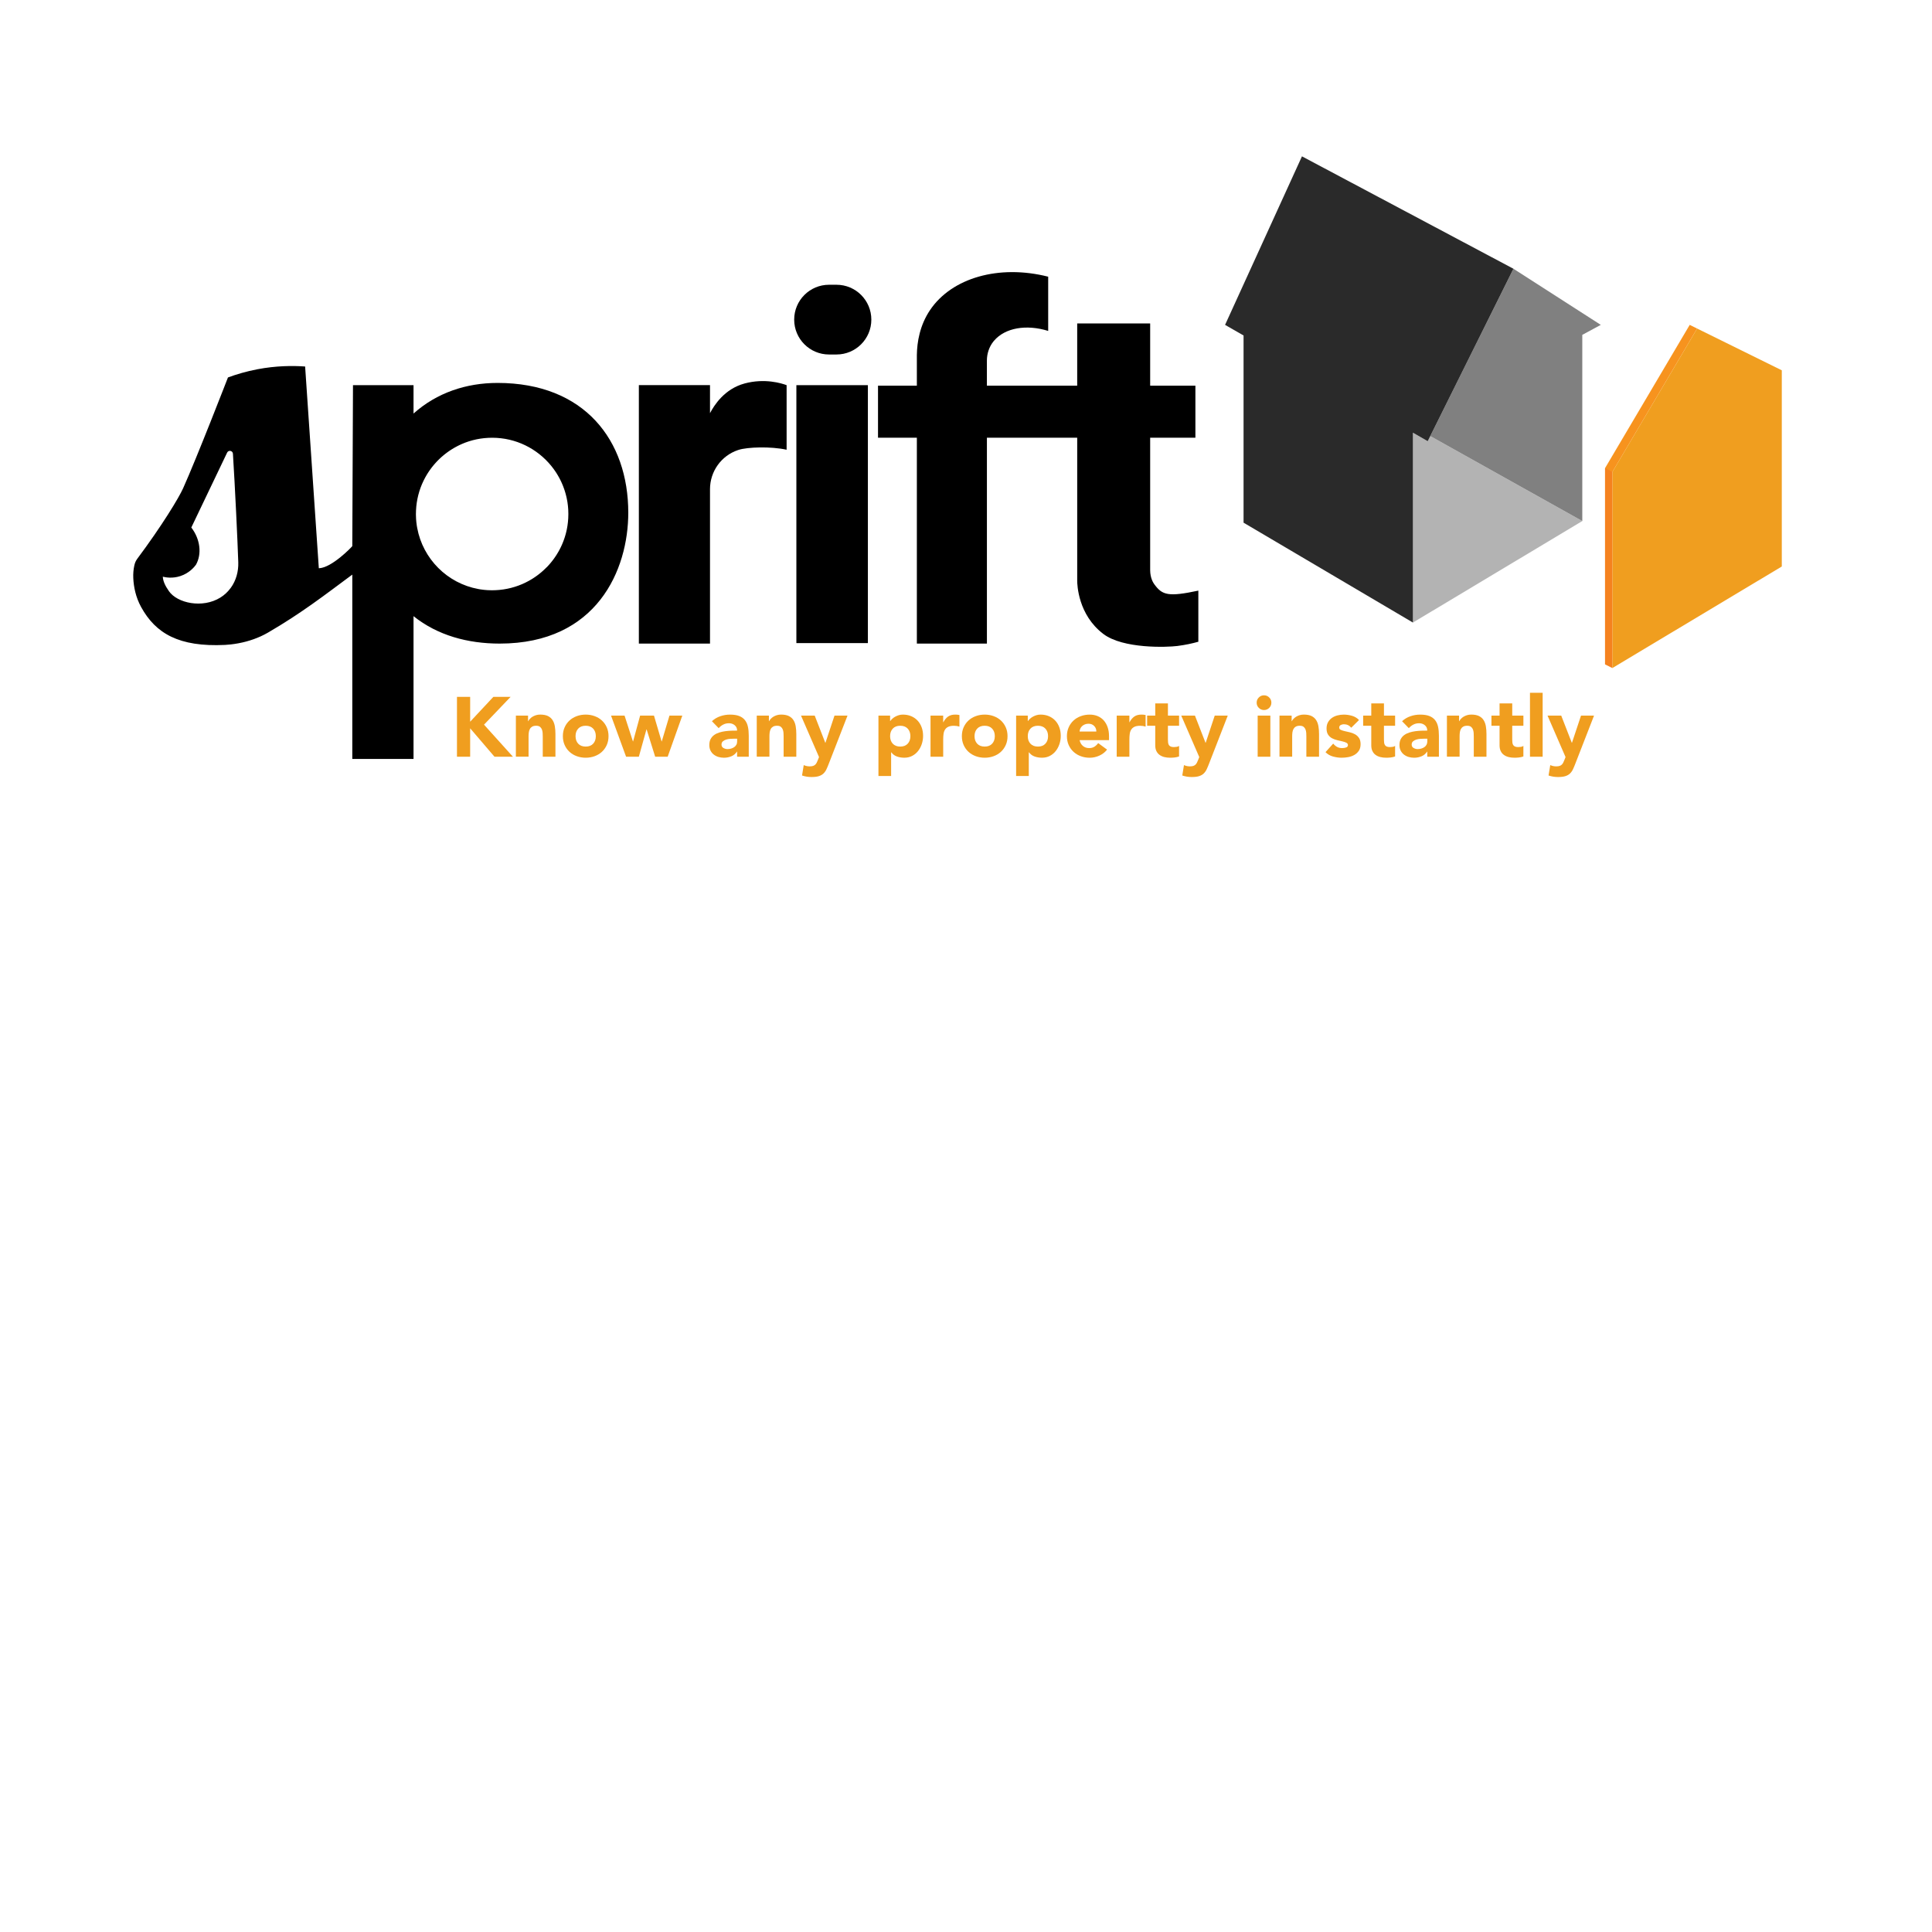 <?xml version="1.0" encoding="UTF-8"?> <svg xmlns="http://www.w3.org/2000/svg" xmlns:xlink="http://www.w3.org/1999/xlink" width="1500" zoomAndPan="magnify" viewBox="0 0 1125 1125" height="1500" preserveAspectRatio="xMidYMid meet" version="1.0"><path fill="#000000" d="M 433.512 223.312 C 421.816 226.492 415.828 236.02 413.434 240.586 L 413.434 224.258 L 372.008 224.258 L 372.008 374.77 L 413.434 374.77 L 413.434 284.848 C 413.434 274.566 419.941 265.375 429.68 262.094 C 429.785 262.059 429.898 262.023 430.004 261.988 C 435.195 260.289 448.914 259.859 458.043 261.883 L 458.043 224.281 C 455.133 223.188 445.297 220.113 433.512 223.312 Z M 433.512 223.312 " fill-opacity="1" fill-rule="nonzero"></path><path fill="#000000" d="M 463.73 224.281 L 505.367 224.281 L 505.367 374.473 L 463.73 374.473 Z M 463.73 224.281 " fill-opacity="1" fill-rule="nonzero"></path><path fill="#000000" d="M 487.09 206.422 L 482.742 206.422 C 471.535 206.422 462.453 197.336 462.453 186.117 C 462.453 174.902 471.535 165.812 482.742 165.812 L 487.09 165.812 C 498.301 165.812 507.379 174.902 507.379 186.117 C 507.379 197.336 498.301 206.422 487.09 206.422 Z M 487.09 206.422 " fill-opacity="1" fill-rule="nonzero"></path><path fill="#000000" d="M 672.289 340.422 C 671.367 339.168 669.793 336.516 669.738 332.051 L 669.738 254.871 L 696.082 254.871 L 696.082 224.574 L 669.738 224.574 L 669.738 188.332 L 627.25 188.332 L 627.25 224.574 L 574.668 224.574 L 574.668 209.961 C 574.668 205.949 575.945 202 578.453 198.863 C 578.574 198.711 578.691 198.566 578.812 198.426 C 585.281 190.82 597.664 188.762 610.359 192.688 L 610.359 161.117 C 581.688 153.871 554.254 161.762 541.598 180.5 C 535.598 189.391 533.996 199.133 533.887 206.719 L 533.887 224.574 L 511.262 224.574 L 511.262 254.871 L 533.887 254.871 L 533.887 374.77 L 574.676 374.77 L 574.676 254.871 L 627.254 254.871 L 627.254 338.234 C 627.277 340.398 627.727 357.949 642.445 369.129 C 653.992 377.906 679.547 376.91 685.535 376.156 C 690.148 375.574 694.254 374.672 697.793 373.684 L 697.793 343.918 C 680.32 347.656 676.797 346.512 672.301 340.406 Z M 672.289 340.422 " fill-opacity="1" fill-rule="nonzero"></path><path fill="#f09e1f" d="M 266.09 405.766 L 273.77 405.766 L 273.77 420.25 L 287.301 405.766 L 297.34 405.766 L 281.844 421.969 L 298.672 440.637 L 287.941 440.637 L 273.77 424.09 L 273.77 440.637 L 266.09 440.637 Z M 266.09 405.766 " fill-opacity="1" fill-rule="nonzero"></path><path fill="#f09e1f" d="M 300.391 416.703 L 307.48 416.703 L 307.48 419.953 L 307.578 419.953 C 307.812 419.492 308.133 419.035 308.566 418.57 C 308.988 418.113 309.5 417.703 310.094 417.336 C 310.684 416.977 311.355 416.68 312.109 416.449 C 312.863 416.215 313.688 416.102 314.566 416.102 C 316.434 416.102 317.949 416.391 319.098 416.961 C 320.246 417.539 321.141 418.336 321.781 419.352 C 322.422 420.367 322.852 421.566 323.086 422.949 C 323.316 424.332 323.43 425.824 323.43 427.434 L 323.43 440.629 L 316.047 440.629 L 316.047 428.906 C 316.047 428.215 316.023 427.504 315.977 426.762 C 315.926 426.023 315.777 425.344 315.531 424.719 C 315.285 424.098 314.906 423.582 314.398 423.195 C 313.891 422.801 313.156 422.602 312.207 422.602 C 311.254 422.602 310.48 422.773 309.895 423.117 C 309.305 423.461 308.852 423.922 308.543 424.5 C 308.234 425.078 308.027 425.727 307.93 426.445 C 307.832 427.164 307.781 427.926 307.781 428.707 L 307.781 440.621 L 300.398 440.621 L 300.398 416.688 Z M 300.391 416.703 " fill-opacity="1" fill-rule="nonzero"></path><path fill="#f09e1f" d="M 327.754 428.664 C 327.754 426.762 328.102 425.035 328.793 423.5 C 329.48 421.953 330.426 420.637 331.625 419.535 C 332.82 418.438 334.23 417.59 335.859 417 C 337.484 416.406 339.211 416.109 341.051 416.109 C 342.891 416.109 344.613 416.406 346.242 417 C 347.871 417.59 349.277 418.438 350.477 419.535 C 351.676 420.637 352.617 421.953 353.309 423.5 C 354 425.043 354.344 426.762 354.344 428.664 C 354.344 430.57 354 432.297 353.309 433.832 C 352.617 435.379 351.676 436.695 350.477 437.797 C 349.277 438.895 347.871 439.742 346.242 440.332 C 344.613 440.926 342.891 441.223 341.051 441.223 C 339.211 441.223 337.484 440.926 335.859 440.332 C 334.23 439.742 332.82 438.895 331.625 437.797 C 330.426 436.695 329.48 435.379 328.793 433.832 C 328.102 432.289 327.754 430.57 327.754 428.664 Z M 335.141 428.664 C 335.141 430.469 335.652 431.93 336.688 433.051 C 337.727 434.164 339.176 434.73 341.043 434.73 C 342.91 434.73 344.367 434.172 345.398 433.051 C 346.434 431.938 346.945 430.477 346.945 428.664 C 346.945 426.855 346.434 425.402 345.398 424.281 C 344.359 423.168 342.91 422.602 341.043 422.602 C 339.176 422.602 337.719 423.16 336.688 424.281 C 335.652 425.395 335.141 426.859 335.141 428.664 Z M 335.141 428.664 " fill-opacity="1" fill-rule="nonzero"></path><path fill="#f09e1f" d="M 355.801 416.703 L 363.68 416.703 L 368.555 431.727 L 368.652 431.727 L 372.738 416.703 L 380.812 416.703 L 385.246 431.727 L 385.344 431.727 L 389.824 416.703 L 397.305 416.703 L 388.789 440.637 L 381.504 440.637 L 376.531 424.73 L 376.43 424.73 L 372 440.637 L 364.566 440.637 L 355.809 416.703 Z M 355.801 416.703 " fill-opacity="1" fill-rule="nonzero"></path><path fill="#f09e1f" d="M 429.227 437.633 L 429.129 437.633 C 428.312 438.918 427.219 439.832 425.852 440.391 C 424.492 440.945 423.055 441.23 421.547 441.23 C 420.438 441.23 419.359 441.074 418.32 440.766 C 417.285 440.453 416.379 439.98 415.59 439.359 C 414.801 438.742 414.18 437.965 413.723 437.047 C 413.262 436.133 413.031 435.059 413.031 433.848 C 413.031 432.465 413.285 431.301 413.793 430.352 C 414.301 429.398 414.988 428.609 415.855 427.988 C 416.723 427.367 417.715 426.883 418.836 426.535 C 419.949 426.191 421.105 425.938 422.301 425.773 C 423.5 425.613 424.699 425.516 425.895 425.48 C 427.094 425.445 428.199 425.43 429.223 425.43 C 429.223 424.117 428.758 423.074 427.82 422.301 C 426.883 421.531 425.777 421.145 424.492 421.145 C 423.211 421.145 422.168 421.398 421.168 421.906 C 420.168 422.414 419.273 423.109 418.484 424 L 414.547 419.961 C 415.926 418.676 417.531 417.719 419.371 417.074 C 421.211 416.434 423.113 416.117 425.078 416.117 C 427.242 416.117 429.023 416.387 430.418 416.926 C 431.812 417.469 432.926 418.266 433.766 419.316 C 434.605 420.367 435.18 421.656 435.512 423.18 C 435.844 424.711 436.004 426.473 436.004 428.477 L 436.004 440.637 L 429.215 440.637 L 429.215 437.633 Z M 427.41 430.145 C 426.855 430.145 426.156 430.176 425.316 430.219 C 424.48 430.266 423.676 430.406 422.91 430.633 C 422.141 430.867 421.477 431.211 420.941 431.668 C 420.402 432.129 420.133 432.77 420.133 433.586 C 420.133 434.477 420.512 435.129 421.266 435.555 C 422.02 435.984 422.809 436.195 423.629 436.195 C 424.348 436.195 425.043 436.098 425.719 435.898 C 426.391 435.703 426.988 435.426 427.516 435.059 C 428.039 434.699 428.461 434.242 428.77 433.68 C 429.082 433.121 429.234 432.465 429.234 431.711 L 429.234 430.133 L 427.418 430.133 Z M 427.41 430.145 " fill-opacity="1" fill-rule="nonzero"></path><path fill="#f09e1f" d="M 440.648 416.703 L 447.734 416.703 L 447.734 419.953 L 447.836 419.953 C 448.066 419.492 448.391 419.035 448.82 418.57 C 449.242 418.113 449.758 417.703 450.352 417.336 C 450.941 416.977 451.609 416.68 452.363 416.449 C 453.117 416.215 453.941 416.102 454.824 416.102 C 456.691 416.102 458.207 416.391 459.355 416.961 C 460.5 417.539 461.398 418.336 462.039 419.352 C 462.68 420.367 463.109 421.566 463.34 422.949 C 463.574 424.332 463.688 425.824 463.688 427.434 L 463.688 440.629 L 456.305 440.629 L 456.305 428.906 C 456.305 428.215 456.281 427.504 456.234 426.762 C 456.184 426.023 456.035 425.344 455.789 424.719 C 455.543 424.098 455.16 423.582 454.656 423.195 C 454.148 422.801 453.414 422.602 452.465 422.602 C 451.512 422.602 450.738 422.773 450.152 423.117 C 449.562 423.461 449.109 423.922 448.801 424.5 C 448.488 425.078 448.285 425.727 448.188 426.445 C 448.09 427.164 448.039 427.926 448.039 428.707 L 448.039 440.621 L 440.656 440.621 L 440.656 416.688 Z M 440.648 416.703 " fill-opacity="1" fill-rule="nonzero"></path><path fill="#f09e1f" d="M 482.68 444.527 C 482.188 445.812 481.715 446.941 481.25 447.926 C 480.793 448.914 480.207 449.738 479.504 450.414 C 478.797 451.086 477.902 451.598 476.82 451.945 C 475.734 452.289 474.309 452.461 472.535 452.461 C 470.633 452.461 468.793 452.164 467.027 451.57 L 468.012 445.516 C 469.125 446.008 470.273 446.254 471.457 446.254 C 472.273 446.254 472.949 446.164 473.473 445.988 C 473.992 445.805 474.43 445.543 474.777 445.199 C 475.121 444.852 475.41 444.438 475.637 443.941 C 475.867 443.449 476.105 442.879 476.375 442.223 L 476.918 440.84 L 466.434 416.711 L 474.41 416.711 L 480.559 432.516 L 480.66 432.516 L 485.922 416.711 L 493.5 416.711 L 482.672 444.535 Z M 482.68 444.527 " fill-opacity="1" fill-rule="nonzero"></path><path fill="#f09e1f" d="M 511.516 416.703 L 518.309 416.703 L 518.309 419.852 L 518.406 419.852 C 518.703 419.422 519.09 418.992 519.562 418.551 C 520.035 418.105 520.598 417.703 521.238 417.344 C 521.879 416.984 522.578 416.688 523.332 416.457 C 524.086 416.223 524.887 416.109 525.742 416.109 C 527.508 416.109 529.121 416.414 530.566 417.02 C 532.012 417.625 533.25 418.48 534.281 419.578 C 535.316 420.68 536.109 421.984 536.668 423.492 C 537.223 425 537.508 426.656 537.508 428.461 C 537.508 430.141 537.254 431.738 536.746 433.262 C 536.238 434.785 535.512 436.145 534.582 437.324 C 533.645 438.508 532.504 439.453 531.16 440.156 C 529.812 440.863 528.285 441.215 526.578 441.215 C 525.035 441.215 523.598 440.977 522.273 440.504 C 520.941 440.031 519.859 439.211 519 438.062 L 518.898 438.062 L 518.898 451.852 L 511.516 451.852 L 511.516 416.688 Z M 518.309 428.664 C 518.309 430.469 518.824 431.93 519.859 433.051 C 520.895 434.164 522.344 434.73 524.211 434.73 C 526.078 434.73 527.539 434.172 528.566 433.051 C 529.602 431.938 530.117 430.477 530.117 428.664 C 530.117 426.855 529.602 425.402 528.566 424.281 C 527.531 423.168 526.078 422.602 524.211 422.602 C 522.344 422.602 520.887 423.16 519.859 424.281 C 518.824 425.395 518.309 426.859 518.309 428.664 Z M 518.309 428.664 " fill-opacity="1" fill-rule="nonzero"></path><path fill="#f09e1f" d="M 541.832 416.703 L 549.215 416.703 L 549.215 420.543 L 549.312 420.543 C 550.102 419.062 551.031 417.957 552.117 417.215 C 553.203 416.477 554.562 416.109 556.203 416.109 C 556.633 416.109 557.059 416.125 557.488 416.16 C 557.918 416.195 558.305 416.258 558.672 416.355 L 558.672 423.102 C 558.141 422.941 557.629 422.816 557.121 422.738 C 556.613 422.66 556.078 422.617 555.52 422.617 C 554.113 422.617 552.992 422.816 552.176 423.211 C 551.355 423.605 550.723 424.152 550.277 424.859 C 549.836 425.562 549.547 426.41 549.418 427.398 C 549.285 428.383 549.223 429.461 549.223 430.648 L 549.223 440.645 L 541.84 440.645 L 541.84 416.711 Z M 541.832 416.703 " fill-opacity="1" fill-rule="nonzero"></path><path fill="#f09e1f" d="M 560.094 428.664 C 560.094 426.762 560.438 425.035 561.129 423.5 C 561.82 421.953 562.762 420.637 563.961 419.535 C 565.16 418.438 566.566 417.59 568.195 417 C 569.824 416.406 571.547 416.109 573.387 416.109 C 575.227 416.109 576.953 416.406 578.578 417 C 580.207 417.59 581.617 418.438 582.812 419.535 C 584.012 420.637 584.957 421.953 585.645 423.5 C 586.336 425.043 586.684 426.762 586.684 428.664 C 586.684 430.57 586.336 432.297 585.645 433.832 C 584.957 435.379 584.012 436.695 582.812 437.797 C 581.617 438.895 580.207 439.742 578.578 440.332 C 576.961 440.926 575.227 441.223 573.387 441.223 C 571.547 441.223 569.824 440.926 568.195 440.332 C 566.574 439.742 565.16 438.895 563.961 437.797 C 562.762 436.695 561.82 435.379 561.129 433.832 C 560.438 432.289 560.094 430.57 560.094 428.664 Z M 567.469 428.664 C 567.469 430.469 567.984 431.93 569.02 433.051 C 570.055 434.164 571.508 434.73 573.375 434.73 C 575.242 434.73 576.699 434.172 577.727 433.051 C 578.762 431.938 579.277 430.477 579.277 428.664 C 579.277 426.855 578.762 425.402 577.727 424.281 C 576.691 423.168 575.242 422.602 573.375 422.602 C 571.508 422.602 570.047 423.16 569.02 424.281 C 567.984 425.395 567.469 426.859 567.469 428.664 Z M 567.469 428.664 " fill-opacity="1" fill-rule="nonzero"></path><path fill="#f09e1f" d="M 591.684 416.703 L 598.477 416.703 L 598.477 419.852 L 598.574 419.852 C 598.871 419.422 599.258 418.992 599.73 418.551 C 600.203 418.105 600.766 417.703 601.406 417.344 C 602.047 416.984 602.746 416.688 603.5 416.457 C 604.254 416.223 605.055 416.109 605.91 416.109 C 607.676 416.109 609.289 416.414 610.734 417.02 C 612.18 417.625 613.418 418.48 614.445 419.578 C 615.484 420.68 616.277 421.984 616.836 423.492 C 617.391 425 617.676 426.656 617.676 428.461 C 617.676 430.141 617.422 431.738 616.914 433.262 C 616.406 434.785 615.68 436.145 614.75 437.324 C 613.812 438.508 612.672 439.453 611.328 440.156 C 609.98 440.863 608.453 441.215 606.746 441.215 C 605.203 441.215 603.766 440.977 602.441 440.504 C 601.109 440.031 600.027 439.211 599.168 438.062 L 599.066 438.062 L 599.066 451.852 L 591.684 451.852 L 591.684 416.688 Z M 598.477 428.664 C 598.477 430.469 598.988 431.93 600.027 433.051 C 601.062 434.164 602.512 434.73 604.379 434.73 C 606.246 434.73 607.703 434.172 608.734 433.051 C 609.77 431.938 610.285 430.477 610.285 428.664 C 610.285 426.855 609.77 425.402 608.734 424.281 C 607.699 423.168 606.246 422.602 604.379 422.602 C 602.512 422.602 601.055 423.16 600.027 424.281 C 598.988 425.395 598.477 426.859 598.477 428.664 Z M 598.477 428.664 " fill-opacity="1" fill-rule="nonzero"></path><path fill="#f09e1f" d="M 644.645 436.5 C 643.461 438.008 641.965 439.176 640.164 439.996 C 638.359 440.812 636.484 441.23 634.555 441.23 C 632.625 441.23 630.988 440.934 629.363 440.34 C 627.742 439.75 626.324 438.902 625.129 437.801 C 623.93 436.703 622.984 435.383 622.297 433.84 C 621.605 432.297 621.262 430.578 621.262 428.672 C 621.262 426.77 621.605 425.043 622.297 423.504 C 622.984 421.969 623.93 420.645 625.129 419.543 C 626.324 418.445 627.734 417.598 629.363 417.004 C 630.988 416.414 632.715 416.117 634.555 416.117 C 636.258 416.117 637.809 416.414 639.203 417.004 C 640.598 417.598 641.781 418.445 642.746 419.543 C 643.715 420.645 644.461 421.961 644.988 423.504 C 645.516 425.051 645.777 426.77 645.777 428.672 L 645.777 430.984 L 628.652 430.984 C 628.945 432.395 629.586 433.523 630.566 434.355 C 631.555 435.195 632.766 435.609 634.211 435.609 C 635.422 435.609 636.449 435.344 637.289 434.801 C 638.125 434.258 638.852 433.559 639.48 432.707 Z M 638.387 425.957 C 638.422 424.711 638.008 423.645 637.152 422.758 C 636.301 421.871 635.203 421.426 633.855 421.426 C 633.039 421.426 632.312 421.559 631.695 421.82 C 631.066 422.082 630.539 422.418 630.094 422.828 C 629.652 423.238 629.305 423.715 629.059 424.258 C 628.812 424.801 628.672 425.367 628.645 425.957 Z M 638.387 425.957 " fill-opacity="1" fill-rule="nonzero"></path><path fill="#f09e1f" d="M 650.25 416.703 L 657.633 416.703 L 657.633 420.543 L 657.734 420.543 C 658.523 419.062 659.453 417.957 660.539 417.215 C 661.621 416.477 662.98 416.109 664.625 416.109 C 665.055 416.109 665.477 416.125 665.906 416.16 C 666.328 416.195 666.723 416.258 667.09 416.355 L 667.09 423.102 C 666.562 422.941 666.047 422.816 665.539 422.738 C 665.031 422.66 664.496 422.617 663.941 422.617 C 662.531 422.617 661.41 422.816 660.594 423.211 C 659.777 423.605 659.141 424.152 658.699 424.859 C 658.254 425.562 657.965 426.41 657.84 427.398 C 657.703 428.383 657.641 429.461 657.641 430.648 L 657.641 440.645 L 650.258 440.645 L 650.258 416.711 Z M 650.25 416.703 " fill-opacity="1" fill-rule="nonzero"></path><path fill="#f09e1f" d="M 686.57 422.609 L 680.074 422.609 L 680.074 430.59 C 680.074 431.246 680.109 431.844 680.172 432.387 C 680.234 432.93 680.383 433.395 680.617 433.793 C 680.848 434.188 681.199 434.488 681.672 434.699 C 682.145 434.914 682.777 435.02 683.566 435.02 C 683.961 435.02 684.477 434.977 685.117 434.891 C 685.758 434.805 686.238 434.625 686.57 434.328 L 686.57 440.48 C 685.754 440.777 684.891 440.977 684.012 441.074 C 683.125 441.172 682.258 441.223 681.406 441.223 C 680.156 441.223 679.008 441.09 677.961 440.828 C 676.91 440.566 675.996 440.145 675.207 439.57 C 674.418 439 673.805 438.254 673.359 437.332 C 672.914 436.414 672.695 435.293 672.695 433.98 L 672.695 422.602 L 667.969 422.602 L 667.969 416.695 L 672.695 416.695 L 672.695 409.602 L 680.082 409.602 L 680.082 416.695 L 686.578 416.695 L 686.578 422.602 Z M 686.57 422.609 " fill-opacity="1" fill-rule="nonzero"></path><path fill="#f09e1f" d="M 704.09 444.527 C 703.598 445.812 703.125 446.941 702.66 447.926 C 702.203 448.914 701.617 449.738 700.914 450.414 C 700.207 451.086 699.312 451.598 698.23 451.945 C 697.145 452.289 695.723 452.461 693.945 452.461 C 692.043 452.461 690.203 452.164 688.438 451.57 L 689.422 445.516 C 690.535 446.008 691.684 446.254 692.867 446.254 C 693.684 446.254 694.359 446.164 694.883 445.988 C 695.41 445.805 695.84 445.543 696.188 445.199 C 696.531 444.852 696.82 444.438 697.047 443.941 C 697.277 443.449 697.516 442.879 697.785 442.223 L 698.328 440.84 L 687.844 416.711 L 695.82 416.711 L 701.969 432.516 L 702.07 432.516 L 707.332 416.711 L 714.914 416.711 L 704.082 444.535 Z M 704.09 444.527 " fill-opacity="1" fill-rule="nonzero"></path><path fill="#f09e1f" d="M 731.75 409.164 C 731.75 407.98 732.164 406.973 733.004 406.133 C 733.844 405.297 734.852 404.879 736.035 404.879 C 737.219 404.879 738.227 405.297 739.062 406.133 C 739.902 406.973 740.316 407.98 740.316 409.164 C 740.316 410.352 739.902 411.359 739.062 412.195 C 738.227 413.035 737.219 413.453 736.035 413.453 C 734.852 413.453 733.844 413.035 733.004 412.195 C 732.164 411.359 731.75 410.352 731.75 409.164 Z M 732.336 416.703 L 739.719 416.703 L 739.719 440.637 L 732.336 440.637 Z M 732.336 416.703 " fill-opacity="1" fill-rule="nonzero"></path><path fill="#f09e1f" d="M 745.039 416.703 L 752.125 416.703 L 752.125 419.953 L 752.223 419.953 C 752.457 419.492 752.781 419.035 753.211 418.57 C 753.641 418.113 754.148 417.703 754.738 417.336 C 755.332 416.977 756 416.68 756.754 416.449 C 757.508 416.215 758.332 416.102 759.211 416.102 C 761.078 416.102 762.594 416.391 763.742 416.961 C 764.891 417.539 765.785 418.336 766.426 419.352 C 767.066 420.367 767.496 421.566 767.73 422.949 C 767.965 424.332 768.074 425.824 768.074 427.434 L 768.074 440.629 L 760.691 440.629 L 760.691 428.906 C 760.691 428.215 760.664 427.504 760.621 426.762 C 760.574 426.023 760.426 425.344 760.18 424.719 C 759.93 424.098 759.551 423.582 759.043 423.195 C 758.535 422.801 757.805 422.602 756.852 422.602 C 755.902 422.602 755.133 422.773 754.543 423.117 C 753.949 423.461 753.5 423.922 753.188 424.5 C 752.879 425.078 752.676 425.727 752.574 426.445 C 752.477 427.164 752.43 427.926 752.43 428.707 L 752.43 440.621 L 745.043 440.621 L 745.043 416.688 Z M 745.039 416.703 " fill-opacity="1" fill-rule="nonzero"></path><path fill="#f09e1f" d="M 786.816 423.746 C 785.73 422.398 784.309 421.73 782.531 421.73 C 781.906 421.73 781.301 421.875 780.715 422.172 C 780.121 422.469 779.828 422.977 779.828 423.695 C 779.828 424.289 780.129 424.727 780.734 425 C 781.344 425.281 782.117 425.527 783.047 425.738 C 783.984 425.953 784.984 426.184 786.047 426.43 C 787.113 426.676 788.113 427.066 789.051 427.586 C 789.984 428.117 790.754 428.828 791.359 429.73 C 791.965 430.633 792.27 431.84 792.27 433.348 C 792.27 434.855 791.93 436.16 791.262 437.16 C 790.586 438.164 789.727 438.965 788.676 439.57 C 787.625 440.18 786.441 440.609 785.133 440.855 C 783.82 441.102 782.527 441.223 781.242 441.223 C 779.566 441.223 777.883 440.98 776.176 440.512 C 774.473 440.039 773.027 439.191 771.844 437.973 L 776.324 433 C 777.016 433.855 777.777 434.504 778.617 434.949 C 779.453 435.391 780.426 435.609 781.547 435.609 C 782.398 435.609 783.172 435.492 783.855 435.242 C 784.547 434.996 784.895 434.547 784.895 433.891 C 784.895 433.27 784.59 432.797 783.984 432.488 C 783.379 432.176 782.602 431.914 781.672 431.699 C 780.734 431.484 779.734 431.254 778.672 431.008 C 777.609 430.758 776.605 430.395 775.672 429.898 C 774.734 429.406 773.965 428.707 773.359 427.805 C 772.754 426.902 772.449 425.699 772.449 424.188 C 772.449 422.777 772.738 421.559 773.309 420.543 C 773.879 419.527 774.641 418.691 775.57 418.035 C 776.508 417.379 777.578 416.891 778.797 416.582 C 780.012 416.273 781.242 416.117 782.488 416.117 C 784.066 416.117 785.652 416.348 787.266 416.809 C 788.871 417.266 790.234 418.09 791.352 419.27 L 786.824 423.754 Z M 786.816 423.746 " fill-opacity="1" fill-rule="nonzero"></path><path fill="#f09e1f" d="M 812.363 422.609 L 805.867 422.609 L 805.867 430.59 C 805.867 431.246 805.902 431.844 805.965 432.387 C 806.027 432.93 806.176 433.395 806.41 433.793 C 806.641 434.188 806.992 434.488 807.465 434.699 C 807.938 434.914 808.57 435.02 809.359 435.02 C 809.754 435.02 810.27 434.977 810.91 434.891 C 811.551 434.805 812.031 434.625 812.363 434.328 L 812.363 440.48 C 811.543 440.777 810.684 440.977 809.805 441.074 C 808.918 441.172 808.051 441.223 807.199 441.223 C 805.949 441.223 804.801 441.09 803.754 440.828 C 802.703 440.566 801.785 440.145 800.996 439.57 C 800.207 439 799.598 438.254 799.152 437.332 C 798.707 436.414 798.488 435.293 798.488 433.98 L 798.488 422.602 L 793.762 422.602 L 793.762 416.695 L 798.488 416.695 L 798.488 409.602 L 805.875 409.602 L 805.875 416.695 L 812.367 416.695 L 812.367 422.602 Z M 812.363 422.609 " fill-opacity="1" fill-rule="nonzero"></path><path fill="#f09e1f" d="M 831.109 437.633 L 831.012 437.633 C 830.191 438.918 829.102 439.832 827.734 440.391 C 826.367 440.945 824.938 441.23 823.43 441.23 C 822.316 441.23 821.238 441.074 820.203 440.766 C 819.168 440.453 818.258 439.98 817.469 439.359 C 816.68 438.742 816.062 437.965 815.594 437.047 C 815.137 436.133 814.906 435.059 814.906 433.848 C 814.906 432.465 815.16 431.301 815.668 430.352 C 816.172 429.398 816.863 428.609 817.73 427.988 C 818.598 427.367 819.59 426.883 820.711 426.535 C 821.824 426.191 822.98 425.938 824.176 425.773 C 825.375 425.613 826.57 425.516 827.77 425.48 C 828.969 425.445 830.074 425.43 831.094 425.43 C 831.094 424.117 830.629 423.074 829.691 422.301 C 828.758 421.531 827.648 421.145 826.367 421.145 C 825.086 421.145 824.043 421.398 823.043 421.906 C 822.043 422.414 821.148 423.109 820.359 424 L 816.422 419.961 C 817.801 418.676 819.406 417.719 821.246 417.074 C 823.086 416.434 824.988 416.117 826.953 416.117 C 829.117 416.117 830.898 416.387 832.293 416.926 C 833.688 417.469 834.801 418.266 835.641 419.316 C 836.477 420.367 837.055 421.656 837.387 423.18 C 837.711 424.711 837.879 426.473 837.879 428.477 L 837.879 440.637 L 831.09 440.637 L 831.09 437.633 Z M 829.293 430.145 C 828.734 430.145 828.039 430.176 827.199 430.219 C 826.359 430.266 825.559 430.406 824.789 430.633 C 824.016 430.867 823.359 431.211 822.824 431.668 C 822.281 432.129 822.016 432.77 822.016 433.586 C 822.016 434.477 822.387 435.129 823.148 435.555 C 823.902 435.984 824.691 436.195 825.508 436.195 C 826.227 436.195 826.926 436.098 827.602 435.898 C 828.27 435.703 828.867 435.426 829.398 435.059 C 829.918 434.699 830.34 434.242 830.652 433.68 C 830.961 433.121 831.117 432.465 831.117 431.711 L 831.117 430.133 L 829.297 430.133 Z M 829.293 430.145 " fill-opacity="1" fill-rule="nonzero"></path><path fill="#f09e1f" d="M 842.531 416.703 L 849.617 416.703 L 849.617 419.953 L 849.715 419.953 C 849.949 419.492 850.273 419.035 850.703 418.57 C 851.133 418.113 851.641 417.703 852.23 417.336 C 852.824 416.977 853.492 416.68 854.246 416.449 C 855 416.215 855.824 416.102 856.703 416.102 C 858.57 416.102 860.086 416.391 861.234 416.961 C 862.383 417.539 863.277 418.336 863.918 419.352 C 864.559 420.367 864.988 421.566 865.223 422.949 C 865.453 424.332 865.566 425.824 865.566 427.434 L 865.566 440.629 L 858.184 440.629 L 858.184 428.906 C 858.184 428.215 858.156 427.504 858.113 426.762 C 858.066 426.023 857.918 425.344 857.668 424.719 C 857.422 424.098 857.043 423.582 856.535 423.195 C 856.027 422.801 855.297 422.602 854.344 422.602 C 853.395 422.602 852.625 422.773 852.035 423.117 C 851.441 423.461 850.992 423.922 850.68 424.5 C 850.371 425.078 850.168 425.727 850.066 426.445 C 849.969 427.164 849.922 427.926 849.922 428.707 L 849.922 440.621 L 842.535 440.621 L 842.535 416.688 Z M 842.531 416.703 " fill-opacity="1" fill-rule="nonzero"></path><path fill="#f09e1f" d="M 887.062 422.609 L 880.566 422.609 L 880.566 430.59 C 880.566 431.246 880.602 431.844 880.664 432.387 C 880.73 432.93 880.875 433.395 881.109 433.793 C 881.34 434.188 881.695 434.488 882.164 434.699 C 882.637 434.914 883.273 435.02 884.062 435.02 C 884.457 435.02 884.969 434.977 885.609 434.891 C 886.254 434.805 886.73 434.625 887.062 434.328 L 887.062 440.48 C 886.246 440.777 885.387 440.977 884.504 441.074 C 883.617 441.172 882.75 441.223 881.898 441.223 C 880.652 441.223 879.504 441.09 878.453 440.828 C 877.402 440.566 876.488 440.145 875.699 439.57 C 874.91 439 874.297 438.254 873.852 437.332 C 873.41 436.414 873.191 435.293 873.191 433.98 L 873.191 422.602 L 868.465 422.602 L 868.465 416.695 L 873.191 416.695 L 873.191 409.602 L 880.574 409.602 L 880.574 416.695 L 887.07 416.695 L 887.07 422.602 Z M 887.062 422.609 " fill-opacity="1" fill-rule="nonzero"></path><path fill="#f09e1f" d="M 890.902 403.406 L 898.285 403.406 L 898.285 440.637 L 890.902 440.637 Z M 890.902 403.406 " fill-opacity="1" fill-rule="nonzero"></path><path fill="#f09e1f" d="M 917.379 444.527 C 916.887 445.812 916.414 446.941 915.949 447.926 C 915.488 448.914 914.906 449.738 914.199 450.414 C 913.496 451.086 912.602 451.598 911.516 451.945 C 910.43 452.289 909.008 452.461 907.234 452.461 C 905.332 452.461 903.492 452.164 901.723 451.57 L 902.711 445.516 C 903.824 446.008 904.973 446.254 906.156 446.254 C 906.973 446.254 907.648 446.164 908.172 445.988 C 908.699 445.805 909.129 445.543 909.473 445.199 C 909.82 444.852 910.105 444.438 910.332 443.941 C 910.566 443.449 910.805 442.879 911.074 442.223 L 911.613 440.84 L 901.133 416.711 L 909.105 416.711 L 915.258 432.516 L 915.355 432.516 L 920.617 416.711 L 928.199 416.711 L 917.371 444.535 Z M 917.379 444.527 " fill-opacity="1" fill-rule="nonzero"></path><path fill="#000000" d="M 289.684 222.98 C 271.465 222.98 254.359 228.691 240.797 240.805 L 240.797 224.281 L 205.543 224.281 L 205.141 318.008 C 204.387 318.988 193.207 330.445 185.957 330.867 C 185.852 330.867 185.758 330.883 185.652 330.883 C 182.992 291.727 180.336 252.57 177.672 213.414 C 170.289 212.887 160.762 212.957 149.949 215.008 C 143.383 216.258 137.613 217.992 132.742 219.789 C 132.742 219.789 114.582 266.656 106.613 284.352 C 104.133 289.867 94.398 305.996 79.848 325.496 C 78.934 326.723 78.488 328.055 78.215 329.281 C 77.68 331.691 77.504 334.176 77.613 336.641 C 77.848 341.676 78.973 347.648 82.203 353.52 C 90.605 368.805 104.133 376.828 131.039 375.535 C 132.164 375.48 133.309 375.383 134.434 375.246 C 140.457 374.559 146.375 373.027 151.895 370.504 C 153.281 369.867 154.66 369.172 156.008 368.387 C 175.754 356.902 189.148 346.422 205.141 334.59 L 205.141 441.926 L 240.797 441.926 L 240.797 358.785 C 254.746 369.988 272.402 374.762 290.957 374.762 C 347.68 374.762 365.844 331.715 365.844 298.551 C 365.844 256.461 340.395 222.977 289.684 222.977 Z M 134.336 342.352 C 132.844 344.391 130.871 346.387 128.285 347.984 C 117.887 354.402 103.246 351.242 98.371 344.242 C 96.172 341.082 94.945 338.461 94.805 335.809 C 96.434 336.219 100.391 336.973 105.02 335.449 C 110.242 333.738 113.129 330.176 114.102 328.859 C 117.652 322.543 116.574 313.855 111.398 307.172 L 132.266 263.539 C 132.559 262.926 133.18 262.531 133.863 262.531 C 134.801 262.531 135.574 263.25 135.633 264.184 C 136.828 283.062 138.352 315.078 138.746 327.414 C 138.914 332.742 137.492 338.066 134.336 342.367 Z M 283.891 254.871 C 283.891 254.871 283.957 254.871 283.992 254.871 C 283.891 254.871 283.836 254.871 283.836 254.871 C 283.855 254.871 283.871 254.871 283.891 254.871 Z M 318.266 330.355 C 317.996 330.629 317.723 330.898 317.449 331.164 C 317.203 331.402 316.961 331.637 316.707 331.871 C 316.426 332.129 316.137 332.383 315.848 332.645 C 315.594 332.871 315.344 333.098 315.082 333.316 C 314.785 333.562 314.484 333.809 314.18 334.047 C 313.91 334.258 313.652 334.473 313.383 334.676 C 313.074 334.906 312.758 335.141 312.438 335.367 C 312.164 335.562 311.898 335.762 311.613 335.953 C 311.289 336.172 310.961 336.387 310.637 336.602 C 310.355 336.785 310.078 336.965 309.789 337.145 C 309.453 337.355 309.105 337.551 308.762 337.75 C 308.473 337.91 308.191 338.082 307.902 338.242 C 307.551 338.441 307.184 338.625 306.824 338.805 C 306.535 338.953 306.246 339.109 305.957 339.25 C 305.586 339.434 305.203 339.602 304.824 339.773 C 304.535 339.906 304.254 340.039 303.957 340.168 C 303.555 340.336 303.148 340.492 302.738 340.652 C 302.457 340.766 302.18 340.879 301.898 340.984 C 301.449 341.152 300.992 341.301 300.531 341.449 C 300.285 341.535 300.047 341.621 299.801 341.695 C 299.18 341.895 298.555 342.07 297.918 342.234 C 297.828 342.254 297.742 342.281 297.66 342.309 C 296.934 342.492 296.207 342.664 295.469 342.812 C 295.234 342.859 294.988 342.895 294.754 342.938 C 294.25 343.031 293.75 343.129 293.242 343.207 C 292.945 343.25 292.648 343.285 292.352 343.32 C 291.895 343.375 291.438 343.438 290.98 343.488 C 290.656 343.523 290.332 343.539 290.008 343.566 C 289.562 343.602 289.125 343.637 288.684 343.656 C 288.344 343.672 288 343.68 287.652 343.684 C 287.293 343.691 286.93 343.715 286.57 343.715 C 286.5 343.715 286.422 343.715 286.352 343.715 C 286.004 343.715 285.652 343.699 285.301 343.684 C 284.871 343.672 284.441 343.664 284.02 343.637 C 283.926 343.637 283.828 343.637 283.738 343.629 C 283.348 343.609 282.969 343.566 282.582 343.531 C 282.355 343.508 282.125 343.496 281.898 343.473 C 281.371 343.418 280.84 343.348 280.32 343.277 C 280.121 343.25 279.926 343.227 279.734 343.199 C 279.305 343.137 278.883 343.051 278.461 342.973 C 260.453 339.645 246.27 325.445 242.938 307.434 C 242.859 307.012 242.777 306.582 242.711 306.152 C 242.684 305.961 242.664 305.762 242.637 305.574 C 242.559 305.043 242.488 304.523 242.43 303.988 C 242.41 303.762 242.395 303.527 242.375 303.305 C 242.34 302.914 242.297 302.535 242.277 302.148 C 242.277 302.055 242.277 301.957 242.27 301.863 C 242.246 301.434 242.234 301.004 242.219 300.574 C 242.211 300.23 242.191 299.875 242.191 299.531 C 242.191 299.461 242.191 299.383 242.191 299.312 C 242.191 298.945 242.211 298.586 242.219 298.219 C 242.227 297.883 242.227 297.535 242.246 297.199 C 242.27 296.754 242.305 296.309 242.34 295.871 C 242.367 295.547 242.383 295.223 242.41 294.898 C 242.453 294.434 242.523 293.977 242.578 293.516 C 242.613 293.223 242.648 292.926 242.691 292.629 C 242.77 292.113 242.867 291.605 242.961 291.098 C 243 290.867 243.035 290.625 243.086 290.395 C 243.234 289.652 243.402 288.93 243.586 288.203 C 243.605 288.109 243.637 288.027 243.664 287.934 C 243.832 287.301 244.008 286.672 244.199 286.051 C 244.277 285.805 244.367 285.566 244.445 285.316 C 244.602 284.859 244.75 284.402 244.91 283.949 C 245.016 283.668 245.129 283.395 245.242 283.113 C 245.402 282.703 245.559 282.293 245.727 281.898 C 245.855 281.602 245.988 281.32 246.121 281.031 C 246.293 280.652 246.461 280.27 246.645 279.898 C 246.785 279.602 246.941 279.312 247.086 279.023 C 247.27 278.664 247.453 278.305 247.652 277.945 C 247.812 277.656 247.984 277.367 248.145 277.082 C 248.34 276.738 248.539 276.395 248.75 276.055 C 248.926 275.766 249.109 275.492 249.293 275.207 C 249.504 274.879 249.715 274.555 249.941 274.23 C 250.133 273.945 250.328 273.68 250.527 273.402 C 250.75 273.086 250.977 272.77 251.215 272.465 C 251.422 272.199 251.633 271.93 251.844 271.664 C 252.082 271.359 252.324 271.055 252.57 270.766 C 252.789 270.508 253.012 270.254 253.238 270 C 253.492 269.711 253.746 269.422 254.008 269.137 C 254.238 268.883 254.477 268.645 254.711 268.398 C 254.977 268.125 255.246 267.848 255.52 267.582 C 255.766 267.34 256.016 267.109 256.262 266.875 C 256.543 266.613 256.824 266.355 257.105 266.102 C 257.359 265.875 257.621 265.648 257.883 265.43 C 258.168 265.184 258.465 264.938 258.77 264.695 C 259.035 264.484 259.305 264.266 259.578 264.062 C 259.883 263.828 260.191 263.598 260.5 263.371 C 260.777 263.168 261.059 262.969 261.34 262.773 C 261.656 262.555 261.973 262.344 262.297 262.129 C 262.586 261.941 262.875 261.758 263.164 261.574 C 263.488 261.371 263.82 261.172 264.16 260.973 C 264.453 260.797 264.75 260.629 265.055 260.461 C 265.391 260.27 265.738 260.094 266.082 259.91 C 266.383 259.746 266.688 259.594 266.996 259.438 C 267.352 259.27 267.703 259.098 268.055 258.938 C 268.363 258.797 268.676 258.648 268.992 258.516 C 269.352 258.359 269.719 258.211 270.082 258.062 C 270.398 257.938 270.719 257.809 271.035 257.688 C 271.406 257.547 271.789 257.422 272.16 257.289 C 272.484 257.176 272.805 257.062 273.125 256.965 C 273.516 256.844 273.91 256.73 274.297 256.617 C 274.621 256.527 274.945 256.426 275.27 256.344 C 275.672 256.238 276.078 256.145 276.48 256.055 C 276.805 255.977 277.129 255.898 277.453 255.828 C 277.867 255.742 278.297 255.664 278.723 255.594 C 279.039 255.539 279.355 255.477 279.68 255.426 C 280.129 255.355 280.582 255.305 281.039 255.25 C 281.34 255.215 281.637 255.164 281.949 255.137 C 282.453 255.086 282.961 255.051 283.477 255.016 C 283.73 254.996 283.992 254.977 284.246 254.961 C 285.012 254.918 285.793 254.898 286.57 254.898 C 300.434 254.898 312.812 261.262 320.949 271.23 C 321.035 271.34 321.113 271.445 321.195 271.543 C 321.578 272.016 321.941 272.488 322.301 272.973 C 322.422 273.137 322.535 273.305 322.656 273.469 C 322.965 273.902 323.273 274.34 323.57 274.785 C 323.703 274.984 323.832 275.188 323.957 275.391 C 324.227 275.809 324.492 276.23 324.746 276.66 C 324.883 276.887 325.016 277.117 325.141 277.352 C 325.375 277.762 325.605 278.176 325.832 278.598 C 325.965 278.852 326.094 279.105 326.219 279.355 C 326.426 279.762 326.629 280.172 326.82 280.586 C 326.945 280.855 327.066 281.129 327.184 281.398 C 327.367 281.809 327.539 282.223 327.707 282.641 C 327.82 282.922 327.934 283.211 328.043 283.492 C 328.199 283.906 328.355 284.324 328.496 284.738 C 328.602 285.035 328.699 285.332 328.797 285.629 C 328.934 286.051 329.059 286.473 329.188 286.898 C 329.277 287.199 329.363 287.504 329.445 287.812 C 329.559 288.242 329.664 288.676 329.762 289.105 C 329.832 289.414 329.91 289.723 329.98 290.035 C 330.074 290.48 330.156 290.922 330.234 291.367 C 330.293 291.676 330.355 291.988 330.406 292.297 C 330.477 292.762 330.539 293.234 330.594 293.707 C 330.629 294.004 330.68 294.301 330.707 294.602 C 330.766 295.125 330.801 295.645 330.836 296.176 C 330.855 296.43 330.875 296.684 330.891 296.945 C 330.934 297.727 330.953 298.516 330.953 299.305 C 330.953 300.094 330.934 300.863 330.891 301.633 C 330.875 301.895 330.848 302.145 330.836 302.398 C 330.801 302.906 330.766 303.422 330.715 303.93 C 330.688 304.234 330.637 304.535 330.602 304.84 C 330.547 305.289 330.496 305.75 330.426 306.191 C 330.375 306.516 330.312 306.836 330.258 307.152 C 330.18 307.574 330.109 307.996 330.023 308.422 C 329.953 308.746 329.875 309.07 329.797 309.395 C 329.707 309.805 329.617 310.203 329.512 310.605 C 329.426 310.93 329.328 311.254 329.234 311.578 C 329.121 311.973 329.008 312.363 328.891 312.75 C 328.785 313.074 328.672 313.391 328.566 313.715 C 328.438 314.098 328.305 314.477 328.164 314.852 C 328.043 315.168 327.918 315.484 327.789 315.801 C 327.645 316.168 327.496 316.535 327.34 316.902 C 327.207 317.219 327.059 317.531 326.918 317.84 C 326.754 318.191 326.594 318.551 326.418 318.898 C 326.27 319.207 326.105 319.512 325.953 319.812 C 325.77 320.16 325.594 320.504 325.402 320.844 C 325.234 321.141 325.062 321.434 324.887 321.73 C 324.691 322.062 324.492 322.402 324.289 322.727 C 324.105 323.016 323.922 323.305 323.734 323.594 C 323.52 323.918 323.309 324.234 323.09 324.551 C 322.895 324.832 322.695 325.109 322.5 325.391 C 322.273 325.699 322.043 326.012 321.809 326.312 C 321.598 326.582 321.395 326.855 321.176 327.117 C 320.938 327.414 320.688 327.711 320.441 328.008 C 320.223 328.266 320 328.527 319.773 328.781 C 319.52 329.07 319.258 329.352 319 329.633 C 318.766 329.883 318.535 330.137 318.293 330.375 Z M 318.266 330.355 " fill-opacity="1" fill-rule="nonzero"></path><path fill="#b3b3b3" d="M 831.363 256.906 L 822.746 251.965 L 822.746 362.516 L 921.367 303.402 L 832.844 253.926 Z M 831.363 256.906 " fill-opacity="1" fill-rule="nonzero"></path><path fill="#808080" d="M 932.137 189.172 L 881.27 156.488 L 832.844 253.926 L 921.367 303.402 L 921.367 194.988 Z M 932.137 189.172 " fill-opacity="1" fill-rule="nonzero"></path><path fill="#2a2a2a" d="M 881.27 156.488 L 758.133 91.043 L 713.355 189.172 L 724.121 195.352 L 724.121 304.352 L 822.746 362.516 L 822.746 251.965 L 831.363 256.906 Z M 881.27 156.488 " fill-opacity="1" fill-rule="nonzero"></path><path fill="#f7931e" d="M 988.227 191.305 L 938.914 274.766 L 938.914 388.996 L 934.605 386.844 L 934.605 272.605 L 983.914 189.172 Z M 988.227 191.305 " fill-opacity="1" fill-rule="nonzero"></path><path fill="#f15a24" d="M 938.914 388.996 L 934.605 386.844 L 934.605 272.605 L 938.914 274.766 Z M 938.914 388.996 " fill-opacity="0.3" fill-rule="nonzero"></path><path fill="#f09e1f" d="M 1037.535 329.867 L 938.914 388.98 L 938.914 274.75 L 988.227 191.305 L 1037.535 215.629 Z M 1037.535 329.867 " fill-opacity="1" fill-rule="nonzero"></path></svg> 